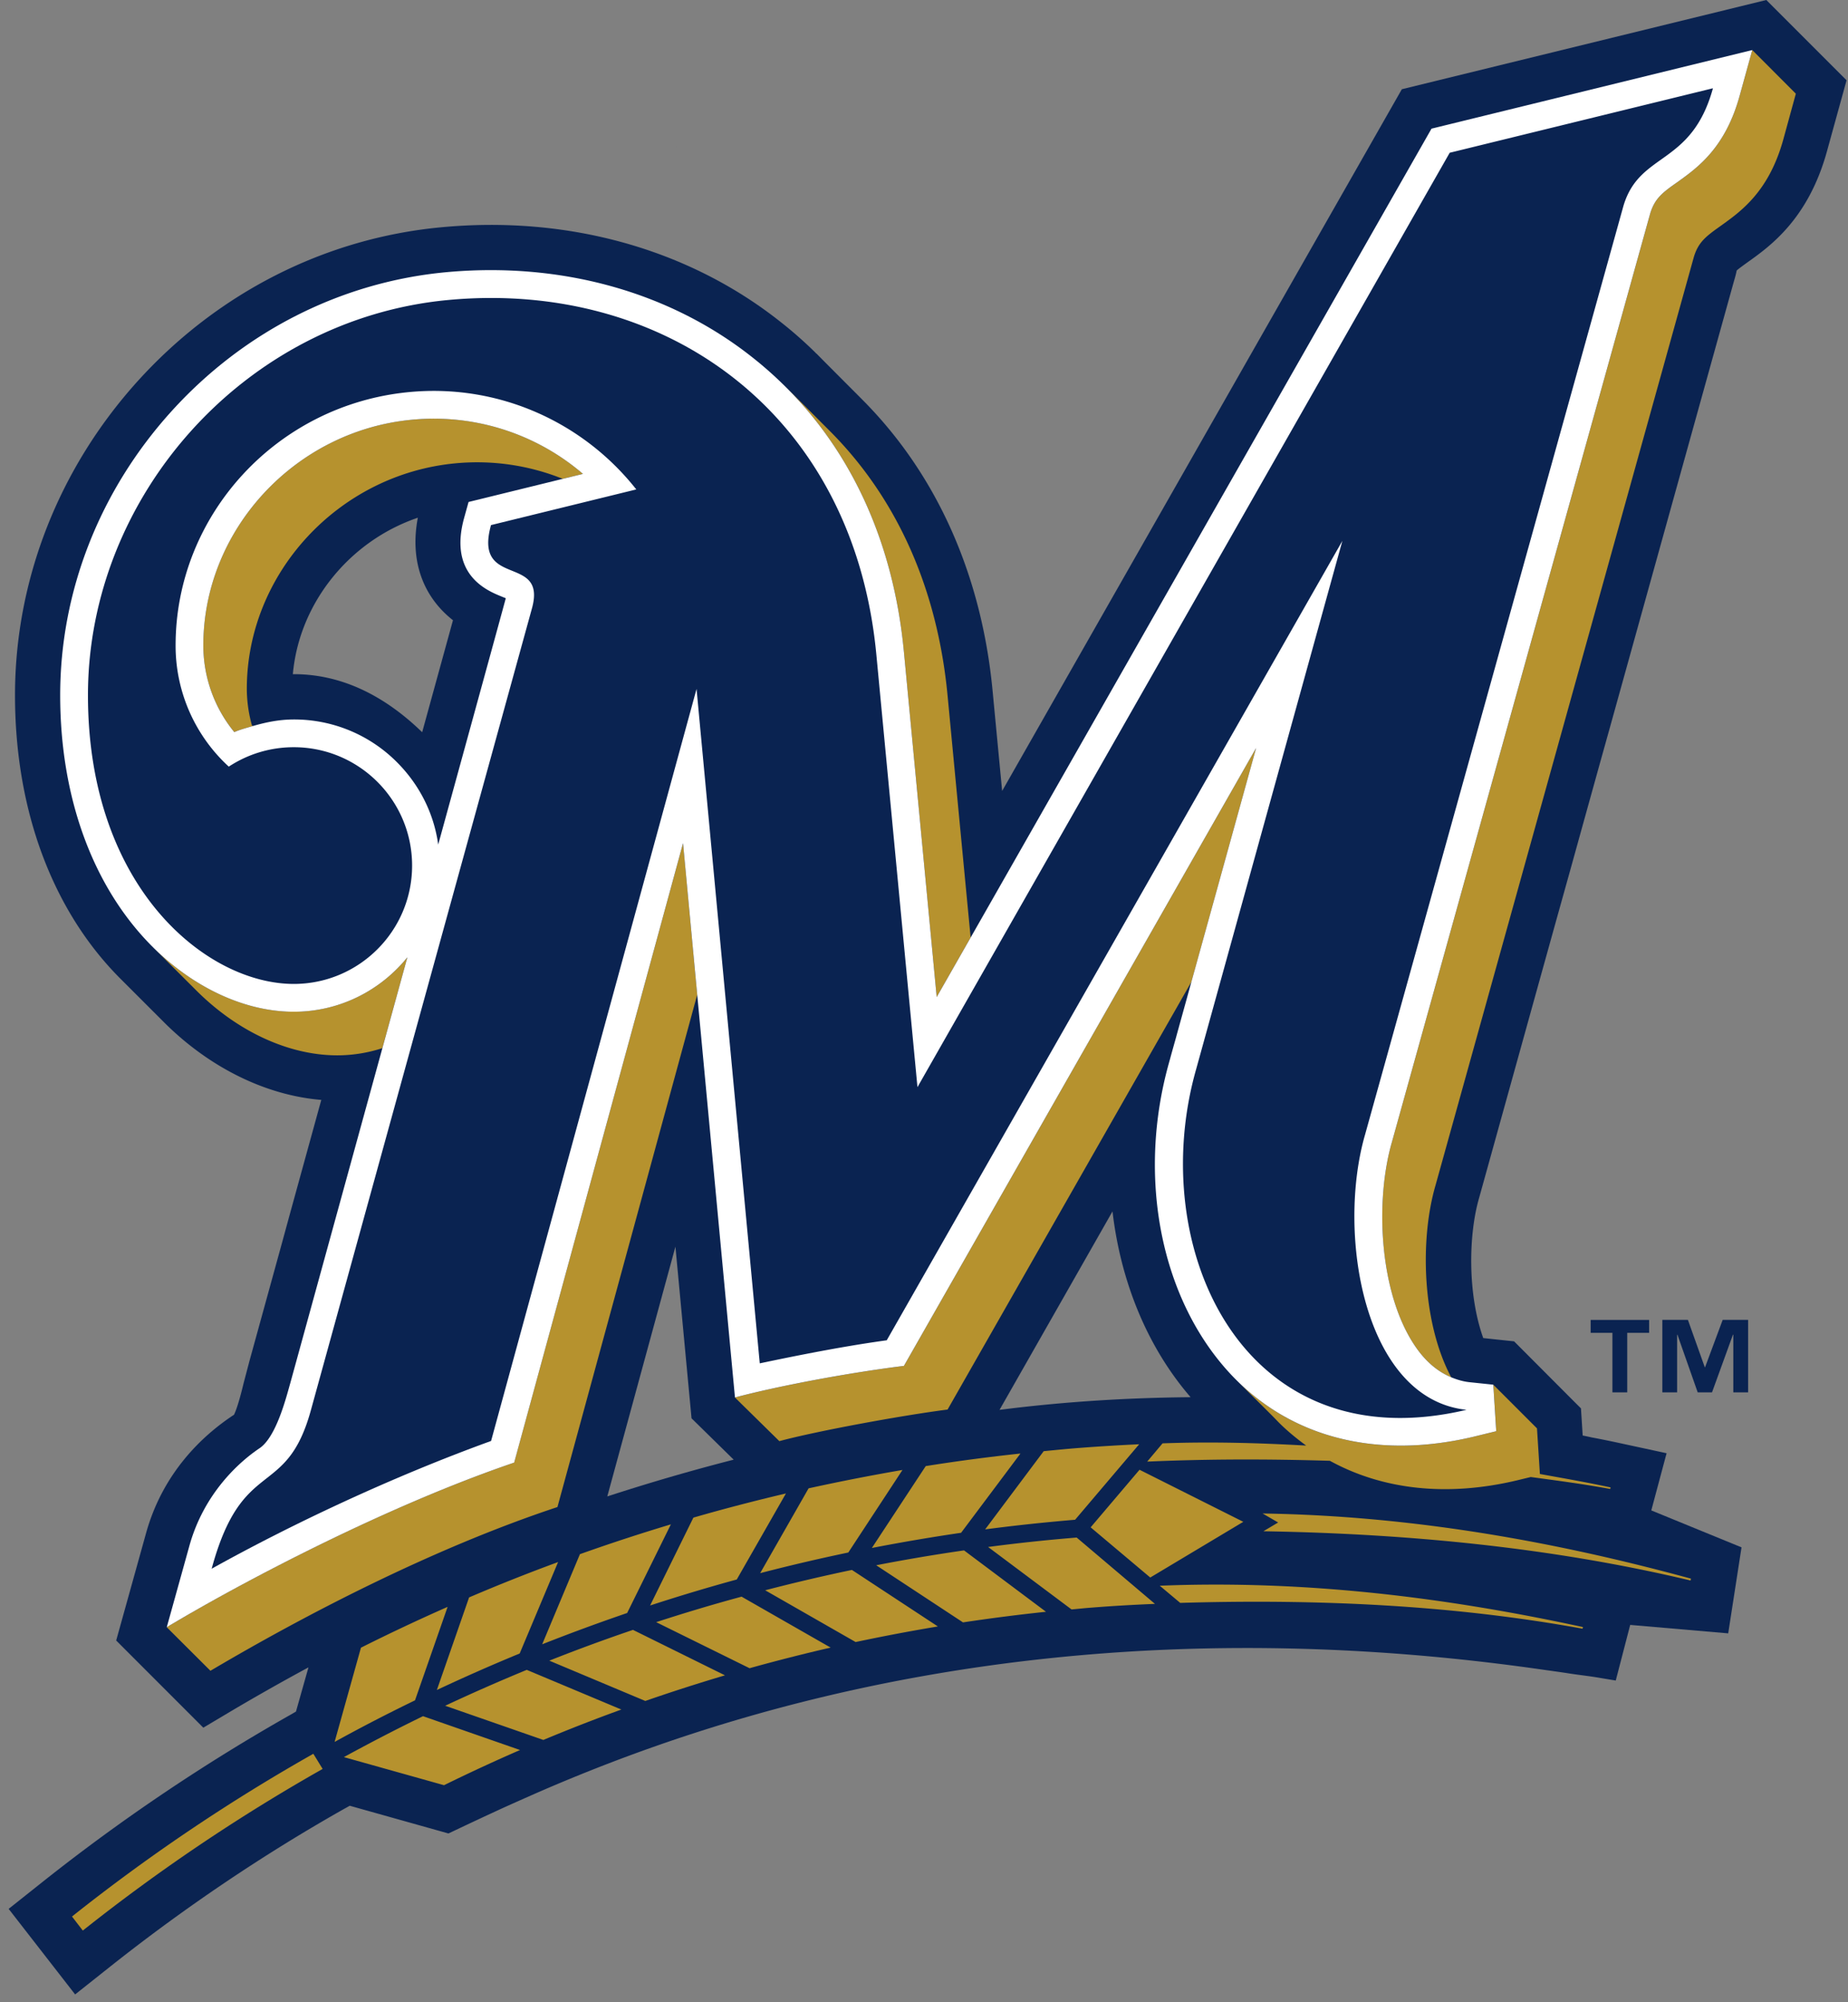 <svg xmlns="http://www.w3.org/2000/svg" viewBox="0 0 213.716 231.435"><rect x="0" y="0" width="213.716" height="231.435" fill="#808080" stroke="none"/><title>Milwaukee Brewers Primary Logo on Light</title><path d="M78.213 16.962v.017s.004-.009.012-.017h-.012zm104.621 145.832l-.812-.808-6.923-6.94s-1.726-.178-3.566-.378c-1.857-5.198-1.683-12.066-.48-16.193l7.336-26.402 1.492-5.359 1.785-6.392 1.483-5.347 2.036-7.323.905-3.235 14.459-51.996c.115-.366.217-.765.294-1.148.004-.017.021-.021.025-.03h.017v-.013c.238-.208.858-.654 1.168-.88 2.661-1.887 7.068-5.028 9.231-12.865l2.266-8.207L204.268 0l-42.149 10.315-17.574 30.831-1.585 2.784-27.065 47.496-1.096-11.488c-1.25-13.354-6.397-24.961-14.906-33.572-.004-.013-4.654-4.658-5.474-5.499h-.021l-.14-.149a48.226 48.226 0 0 0-4.068-3.57c-10.634-8.39-24.536-12.258-39.17-10.876-13.405 1.258-25.845 7.57-35.08 17.766C6.78 54.164 1.735 67.068 1.735 80.362c0 13.269 4.326 24.898 12.185 32.76l5.045 5.041c5.249 5.245 11.782 8.449 18.191 8.976l-3.676 13.346-.88 3.222-3.753 13.618-.663 2.516c-.599 2.491-.965 3.375-1.122 3.689-3.651 2.401-8.258 6.707-10.196 13.779l-3.43 12.317 10.077 10.077 3.481-2.07a265.114 265.114 0 0 1 8.679-4.9l-1.445 5.109-.557.323a221.973 221.973 0 0 0-28.612 19.257L1 220.647l7.688 9.89 4.14-3.285c8.577-6.792 17.677-12.925 27.069-18.22 0 0 .264-.14.548-.306l11.416 3.204.684-.323c1.686-.8 3.376-1.591 5.07-2.372 1.301-.599 2.699-1.216 4.199-1.879 20.69-9.049 60.144-22.445 116.484-14.378 1.093.157 2.172.298 3.269.472 1.16.178 2.278.293 3.451.497l1.84.306 1.67-6.43 11.335.977 1.539-9.941-10.434-4.271 1.768-6.609-5.372-1.16a124.066 124.066 0 0 0-3.307-.671c-.34-.078-.681-.15-1.024-.217l-.199-3.137zM48.823 84.638c-4.573-4.441-9.563-6.711-14.85-6.711-.043 0-.08 0-.106.009.722-8.215 6.541-15.403 14.455-18.093-.931 4.867.518 9.066 4.063 11.85l-3.562 12.945zm21.408 88.335l7.88-28.871 1.862 19.84 4.875 4.781a236.124 236.124 0 0 0-14.617 4.25m45.362-10.005l13.065-22.942c.964 8.258 4.101 15.781 9.032 21.476-7.566.064-14.978.552-22.097 1.466" fill="#0a2351"/><path d="M200.841 31.236v.021c.004-.008.004-.017.012-.021h-.012z" fill="#0a2351"/><path d="M85.763 184.559c-3.324.897-6.63 1.891-9.878 2.946l10.8 5.325a211.592 211.592 0 0 1 9.376-2.384l-10.298-5.887zm25.725-5.348a211.63 211.63 0 0 0-10.158 1.717l10.039 6.605c3.183-.48 6.371-.888 9.597-1.228l-9.478-7.094zm-4.429-9.745l-6.231 9.465c3.404-.659 6.852-1.25 10.319-1.755l6.868-9.163c-3.68.395-7.347.879-10.956 1.453M60.918 193.02a217.348 217.348 0 0 0-9.436 4.148l11.356 3.953a200.494 200.494 0 0 1 9.019-3.515l-10.939-4.586zm-11.999 5.354a220.949 220.949 0 0 0-9.151 4.731l11.582 3.247a209.876 209.876 0 0 1 8.789-4.067l-11.22-3.911zm24.284-9.976a204.077 204.077 0 0 0-9.678 3.558l11.102 4.658a212.355 212.355 0 0 1 9.214-2.962l-10.638-5.254zm14.706-6.555c3.383-.88 6.77-1.67 10.196-2.388l6.265-9.542a241.439 241.439 0 0 0-10.859 2.125l-5.602 9.805zm10.613-.374a216.773 216.773 0 0 0-10.031 2.351l10.46 5.984c3.157-.67 6.329-1.271 9.512-1.802l-9.941-6.533zm26.268-14.101c-1.382.106-2.725.242-4.089.374l-6.771 9.04c3.451-.455 6.911-.82 10.404-1.114l7.408-8.725c-2.307.106-4.623.246-6.952.425m-10.517 11.449l9.647 7.217c.769-.064 1.535-.153 2.312-.208 2.444-.196 4.892-.332 7.336-.433l-9.053-7.667c-3.442.279-6.855.64-10.242 1.091m-39.09 6.763a214.381 214.381 0 0 1 10.021-3.005l5.687-9.945c-3.6.846-7.17 1.773-10.702 2.793l-5.006 10.157zm120.37-3.104c-15.947-4.348-32.416-7.268-49.536-7.531l1.798 1.041-1.708 1.012c16.852.28 33.538 1.912 49.408 5.695l.038-.217zM38.696 201.35a194.486 194.486 0 0 1 9.299-4.807l3.77-10.804a223.03 223.03 0 0 0-10.022 4.718l-3.047 10.893zm24.006-11.285a224.33 224.33 0 0 1 9.826-3.617l5.058-10.247a220.442 220.442 0 0 0-10.519 3.447l-4.365 10.417zm-12.181 5.283a215.293 215.293 0 0 1 9.579-4.22l4.442-10.57a208.981 208.981 0 0 0-10.294 4.089l-3.727 10.701zm132.551-7.273c-15.828-3.43-32.123-5.457-48.949-4.781l2.367 1.985c15.828-.467 31.498.238 46.522 2.983l.06-.187zm-51.288-18.186l-5.653 6.656 6.894 5.801 10.761-6.439-12.002-6.018zM9.576 223.155a213.712 213.712 0 0 1 27.736-18.684l-1.075-1.751a214.375 214.375 0 0 0-27.911 18.811l1.25 1.624zm193.07-217.37l-1.458 5.275c-1.662 6.04-4.867 8.318-7.191 9.984-1.708 1.203-2.631 1.87-3.166 3.676l-29.857 107.287c-1.964 6.749-1.505 17.379 2.648 23.55 1.203 1.785 2.614 2.975 4.208 3.647-3.366-6.29-3.647-15.891-1.828-22.152l29.87-107.287c.527-1.815 1.467-2.473 3.15-3.676 2.342-1.674 5.55-3.953 7.217-9.988l1.445-5.27-5.038-5.046zm-32.299 160.302c-11.093 2.618-20.958.132-27.8-7.008.977 1.007 4.356 4.314 5.045 5.041 1.071 1.118 2.244 2.083 3.464 2.975-5.491-.311-11.012-.463-16.609-.259l-1.777 2.112c7.102-.314 14.136-.302 21.128-.094 6.086 3.341 13.507 4.182 21.586 2.274l1.645-.399c3.077.416 6.159.82 9.189 1.381l.043-.179c-2.707-.582-5.444-1.058-8.177-1.551l-.336-5.274-5.049-5.049.34 5.376-2.692.654zm-65.811-8.201c-6.388.791-14.523 2.317-19.542 3.651l5.134 5.045c4.331-1.169 14.166-2.975 19.457-3.651l28.2-49.446c1.993-7.191 4.849-17.494 7.484-27.027l-40.733 71.428zm-56.9-109.371c-13.524 1.271-24.124 12.729-24.124 26.083 0 3.685 1.288 7.229 3.587 10.026.701-.31 1.453-.497 2.189-.71-.047-.017-.094-.017-.145-.038a15.884 15.884 0 0 1-.599-4.242c0-13.346 10.6-24.808 24.136-26.079a26.56 26.56 0 0 1 12.398 1.794l2.338-.574a26.475 26.475 0 0 0-19.78-6.26m-13.664 68.431c-5.606 0-11.561-2.746-16.355-7.527.85.842 4.195 4.187 5.057 5.041 4.773 4.781 10.732 7.527 16.325 7.527 1.819 0 3.578-.298 5.219-.829l2.894-10.506c-3.101 3.834-7.836 6.294-13.14 6.294m101.328 5.521c.106-.425.352-1.288.688-2.495-.34 1.224-.583 2.079-.688 2.495m-26.975-7.216l3.927-6.881c-1.284-13.397-2.665-27.941-2.665-27.936-1.152-12.232-5.755-22.632-13.405-30.397-.922-.926-4.628-4.641-5.589-5.585-.004 0-.008 0-.012-.004 7.986 7.82 12.78 18.42 13.957 30.941l3.787 39.862m-48.864 53.812c-14.489 4.93-30.954 13.507-40.177 19.028l5.053 5.036c10.659-6.303 25.603-14.119 40.13-18.926l16.163-59.218-1.636-17.523-19.533 71.603z" fill="#b6922e"/><path d="M163.625 155.557c-4.156-6.171-4.611-16.801-2.652-23.55L190.83 24.716c.536-1.802 1.462-2.474 3.166-3.672 2.325-1.666 5.53-3.944 7.191-9.984l1.458-5.275-37.095 9.087-53.297 93.499-3.927 6.881c-1.385-14.599-3.787-39.862-3.787-39.862-1.177-12.521-5.972-23.125-13.957-30.941a44.244 44.244 0 0 0-3.634-3.192c-9.576-7.557-22.161-11.029-35.443-9.784-12.083 1.148-23.329 6.851-31.676 16.07C11.528 56.707 6.96 68.36 6.96 80.363c0 11.858 3.796 22.186 10.66 29.058 4.794 4.781 10.744 7.527 16.354 7.527 5.304 0 10.039-2.461 13.138-6.299l-2.89 10.506-10.63 38.642c-.501 1.76-1.641 6.312-3.587 7.612-2.325 1.56-6.43 5.211-8.109 11.297l-2.61 9.38c9.223-5.517 25.688-14.093 40.177-19.024L78.992 97.46l1.64 17.523 4.365 46.552c5.015-1.334 13.15-2.86 19.538-3.651l40.733-71.428c-2.635 9.533-5.491 19.835-7.484 27.027-.735 2.673-1.352 4.871-1.794 6.49-.34 1.207-.582 2.066-.693 2.495a6.986 6.986 0 0 0-.089.314c-3.792 13.426-.918 27.669 7.34 36.296 6.843 7.136 16.703 9.623 27.8 7.009l2.686-.655-.34-5.376-2.758-.289c-.74-.077-1.437-.293-2.108-.565-1.594-.67-3.005-1.86-4.203-3.645M65.077 55.351l-10.889 2.673-.506 1.819c-1.836 6.605 2.648 8.432 4.335 9.113.136.059.319.127.476.195-.038.191-7.816 28.476-7.816 28.476-.493-3.591-2.159-6.907-4.764-9.516a16.755 16.755 0 0 0-11.939-4.947c-1.606 0-3.166.302-4.688.748-.736.217-1.488.404-2.189.714A15.794 15.794 0 0 1 23.514 74.6c0-13.354 10.6-24.812 24.12-26.083a26.476 26.476 0 0 1 19.784 6.261l-2.341.573z" fill="#fff"/><path d="M56.792 166.562l23.762-86.928 7.31 77.956c2.61-.544 8.896-1.874 14.685-2.665l52.693-92.407-16.928 61.134c-5.827 20.571 5.389 45.43 31.281 39.31-11.926-1.266-15.029-20.435-11.726-31.821l29.87-107.316c1.866-6.345 7.863-4.577 10.358-13.622l-30.444 7.455-61.551 108.005-4.752-49.965C98.707 47.63 76.823 32.33 51.802 34.68c-23.436 2.206-41.63 22.624-41.63 45.681 0 22.296 13.745 33.372 23.801 33.372 7.548 0 13.685-6.129 13.685-13.681 0-7.557-6.137-13.681-13.685-13.681-2.784 0-5.355.829-7.515 2.244a18.945 18.945 0 0 1-6.15-14.017c0-15.05 11.701-27.834 27.027-29.279 10.464-.986 20.192 3.57 26.249 11.254l-16.801 4.123c-2.057 7.421 6.482 3.251 4.739 9.614l-25.569 92.696c-2.864 10.422-7.918 5.211-11.475 18.323 9.193-5.114 20.753-10.576 32.314-14.767m133.923-12.498h-2.529v6.877h-1.713v-6.877h-2.52v-1.496h6.762v1.496zm11.45 6.876h-1.713v-6.66h-.043l-2.418 6.66h-1.658l-2.342-6.66h-.038v6.66h-1.709v-8.373h2.958l1.951 5.47h.034l2.036-5.47h2.941v8.373h.001z" fill="#0a2351"/></svg>